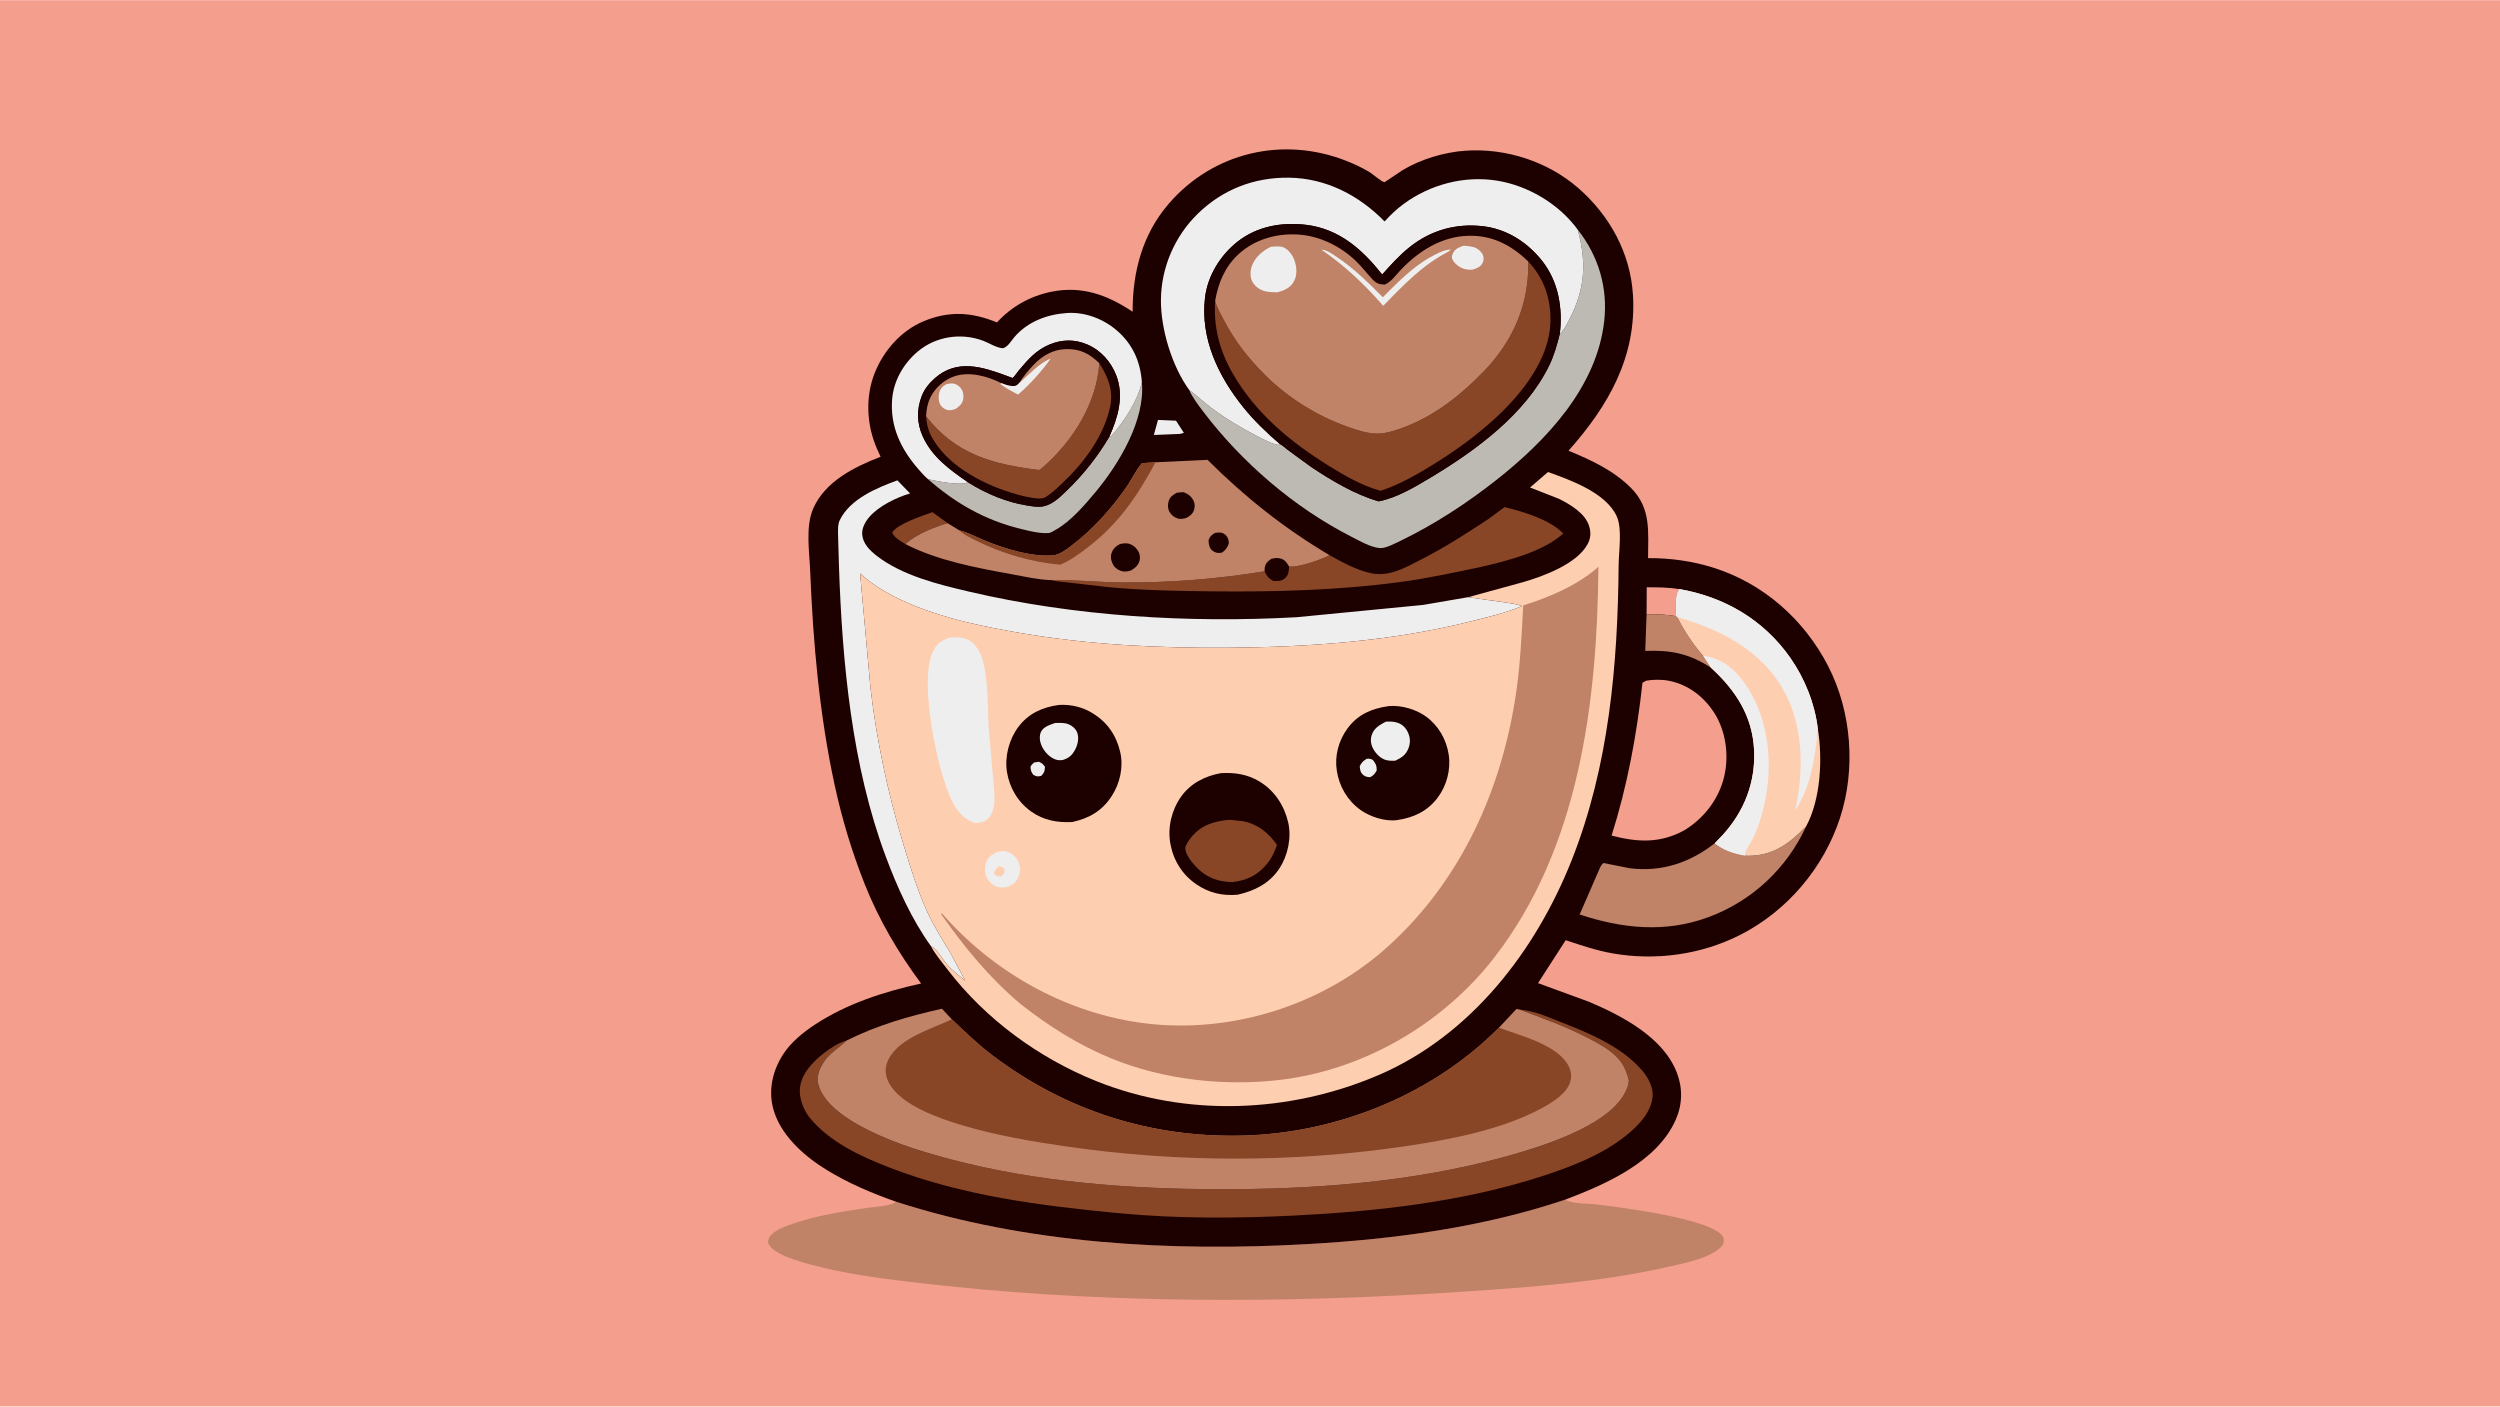 <svg version="1.1" xmlns="http://www.w3.org/2000/svg" style="display: block;" viewBox="0 0 2048 1152" width="1820" height="1024">
<path transform="translate(0,0)" fill="rgb(244,158,141)" d="M -0 -0 L 2048 0 L 2048 1152 L -0 1152 L -0 -0 z"/>
<path transform="translate(0,0)" fill="rgb(192,131,103)" d="M 1282.16 982.643 L 1282.64 982.929 C 1288.36 986.054 1301.8 985.759 1308.59 986.609 C 1324.49 988.598 1406.44 998.445 1411.91 1013.98 C 1412.45 1015.52 1411.93 1017.35 1411.73 1018.95 C 1404.57 1030.3 1378.13 1035 1365.5 1037.87 C 1311.38 1050.13 1254.26 1054.27 1199 1057.97 C 1048.97 1068.02 895.745 1068 746.324 1050.1 C 719.098 1046.84 691.469 1043.12 664.944 1036 C 655.258 1033.4 643.943 1030.26 635.5 1024.86 C 632.796 1023.13 630.509 1020.97 629.203 1018 C 629.271 1015.03 629.902 1013.22 632.082 1011.15 C 637.034 1006.45 643.837 1004.35 650.155 1002.17 C 670.003 995.301 690.394 992.317 711.068 989.281 C 717.348 988.359 729.176 987.911 734.241 984.381 C 841.47 1018.92 959.026 1025.39 1070.95 1019.04 C 1142.29 1015 1214.21 1005.45 1282.16 982.643 z"/>
<path transform="translate(0,0)" fill="rgb(29,0,0)" d="M 734.241 984.381 C 714.647 977.495 695.345 969.327 677.576 958.5 C 658.472 946.86 638.138 928.929 632.946 906.209 C 629.62 891.652 633.261 876.65 641.123 864.188 C 647.668 853.815 657.902 845.541 668.07 838.901 C 694.057 821.93 724.447 812.124 754.573 805.548 C 735.858 780.339 719.773 753.04 708.217 723.762 C 697.763 697.276 689.735 670.638 683.71 642.819 C 671.274 585.404 666.068 526.251 663.704 467.628 C 663.062 451.715 659.699 431.189 666.233 416.363 C 676.068 394.05 699.917 382.381 721.401 374.023 L 718.311 367.255 C 709.926 348.021 708.731 324.963 716.597 305.34 C 723.964 286.964 738.155 270.753 756.627 263.034 C 777.413 254.349 796.041 255.473 816.718 264.01 C 828.446 251.097 843.914 242.423 861.008 238.904 C 886.103 233.739 907.234 241.421 927.87 255.269 C 927.695 222.867 935.808 191.916 957.322 166.896 C 993.762 124.517 1051.16 111.209 1102.99 131.666 C 1109.42 134.207 1115.68 137.144 1121.64 140.683 C 1124.5 142.384 1131.51 148.651 1134.16 149.137 C 1134.24 149.151 1147.71 140.032 1149.16 139.157 C 1163.84 130.296 1183.43 124.467 1200.5 123.313 C 1233.64 121.072 1267.88 132.083 1292.99 153.981 C 1318.69 176.394 1335.63 207.167 1337.72 241.5 C 1340.8 292.127 1317.55 332.432 1284.92 369.095 C 1303.43 376.726 1321.56 385.072 1335.95 399.396 C 1352.78 416.157 1350.12 435.267 1350.1 457.081 C 1368.35 456.962 1386.38 459.474 1403.8 464.974 C 1444.79 477.92 1478.08 507.553 1497.63 545.554 C 1516.87 582.941 1520.38 629.76 1507.4 669.699 C 1494.03 710.839 1463.98 746.288 1425.31 765.843 C 1393.38 781.985 1356.28 787.043 1321.05 780.866 C 1307.75 778.535 1295.37 774.292 1282.62 770.067 L 1259.93 805.245 L 1301.64 820.496 C 1328.55 831.934 1362.23 849.379 1373.54 878.238 C 1378.58 891.08 1378.35 904.538 1372.75 917.164 C 1357.37 951.837 1315.36 969.994 1282.16 982.643 C 1214.21 1005.45 1142.29 1015 1070.95 1019.04 C 959.026 1025.39 841.47 1018.92 734.241 984.381 z"/>
<path transform="translate(0,0)" fill="rgb(238,238,238)" d="M 948.632 343.848 L 963.404 344.5 L 969.851 354.5 L 966.5 355.333 L 945.225 356.195 L 948.632 343.848 z"/>
<path transform="translate(0,0)" fill="rgb(136,70,38)" d="M 741.676 445.548 C 737.76 443.09 732.524 440.455 730.876 436 C 735.799 428.703 755.559 422.475 763.836 419.42 L 776.331 428.46 C 765.168 431.594 750.452 437.609 741.676 445.548 z"/>
<path transform="translate(0,0)" fill="rgb(244,158,141)" d="M 1348.88 503.069 L 1349.01 480.971 C 1358.05 480.948 1366.78 481.041 1375.73 482.423 C 1371.73 487.131 1372.96 498.59 1373.11 504.694 C 1364.98 503.107 1357.14 503.041 1348.88 503.069 z"/>
<path transform="translate(0,0)" fill="rgb(192,131,103)" d="M 1348.88 503.069 C 1357.14 503.041 1364.98 503.107 1373.11 504.694 L 1373.94 505.366 C 1379.68 516.664 1386.89 527.705 1395.27 537.229 L 1401.66 546.895 C 1383.8 535.231 1368.8 532.278 1347.79 533.077 L 1348.88 503.069 z"/>
<path transform="translate(0,0)" fill="rgb(189,186,179)" d="M 935.421 312.897 C 938.324 343.847 916.807 379.656 897.741 402.612 C 888.993 413.144 877.071 427.077 864.942 433.775 C 863 434.847 860.791 436.463 858.549 436.566 C 851.171 436.904 843.465 434.89 836.348 433.162 C 807 426.039 782.779 412.193 760.213 392.393 C 766.579 393.8 787.25 398.253 792.818 394.813 L 793.873 395.513 C 808.054 404.348 824.68 411.31 841.221 413.928 C 845.732 414.642 850.856 415.592 855.372 414.493 C 862.801 412.687 868.472 406.935 873.821 401.796 C 887.549 388.604 898.932 374.142 908.658 357.8 L 910.251 357.259 C 920.711 345.188 931.964 328.687 935.421 312.897 z"/>
<path transform="translate(0,0)" fill="rgb(136,70,38)" d="M 1218.95 425.279 L 1232.54 415.257 C 1248.17 419.16 1269.13 425.294 1280.61 436.84 C 1264.59 451.762 1234.33 459.447 1213.53 464.217 C 1191.13 468.95 1168.67 473.795 1145.95 476.802 C 1095.54 483.474 1044.15 484.823 993.365 484.297 C 964.551 483.999 935.886 483.52 907.179 480.766 L 875 477.035 C 870.453 476.394 865.229 476.339 860.849 475.057 C 880.036 474.646 899.36 476.819 918.606 477 C 957.533 477.367 997.499 474.149 1035.88 467.865 C 1035.89 466.589 1035.91 465.243 1036.23 464 C 1037.05 460.821 1039.12 459.189 1041.71 457.5 C 1044.23 457.014 1046.55 456.64 1049.09 457.374 C 1052.74 458.428 1054.34 460.917 1056.08 464.004 C 1064.59 464.578 1081.56 458.673 1089.16 454.653 C 1099.81 460.577 1111.37 467.014 1123.41 469.492 C 1138.49 472.599 1151.92 464.493 1164.86 457.869 C 1183.73 448.21 1201.28 436.916 1218.95 425.279 z"/>
<path transform="translate(0,0)" fill="rgb(29,0,0)" d="M 1035.88 467.865 C 1035.89 466.589 1035.91 465.243 1036.23 464 C 1037.05 460.821 1039.12 459.189 1041.71 457.5 C 1044.23 457.014 1046.55 456.64 1049.09 457.374 C 1052.74 458.428 1054.34 460.917 1056.08 464.004 C 1055.72 467.756 1055.76 470.945 1052.62 473.622 C 1049.67 476.148 1046.59 475.905 1043 475.771 C 1039.1 473.621 1037.83 471.809 1035.88 467.865 z"/>
<path transform="translate(0,0)" fill="rgb(192,131,103)" d="M 1430.39 700.9 L 1432.73 700.919 C 1453.14 700.672 1465.9 690.716 1479.59 676.827 C 1463.61 711.518 1435.03 738.177 1399.13 751.348 C 1363.95 764.256 1328.87 760.517 1294.04 749.021 L 1310.45 711.3 C 1311.3 709.421 1311.95 708.225 1313.5 706.843 L 1335.2 711.129 C 1361.23 714.353 1384.23 706.648 1404.68 690.695 C 1411.75 696.412 1420.57 699.345 1429.51 700.809 L 1430.39 700.9 z"/>
<path transform="translate(0,0)" fill="rgb(238,238,238)" d="M 760.213 392.393 C 757.37 389.963 754.885 387.14 752.435 384.323 C 738.044 367.779 729.089 349.409 730.827 327.007 C 732.004 311.835 740.145 297.742 751.609 288.001 C 766.437 275.4 787.276 272.218 805.38 278.991 C 810.658 280.965 815.825 284.667 821.5 285.137 C 825.561 284.235 828.358 279.06 830.967 276.013 C 841.765 263.406 857.62 257.45 873.793 256.287 C 888.551 255.227 903.714 260.94 914.836 270.501 C 927.843 281.682 934.204 295.947 935.421 312.897 C 931.964 328.687 920.711 345.188 910.251 357.259 L 908.658 357.8 C 915.77 341.955 921.006 324.536 914.466 307.5 C 910.171 296.311 901.831 286.816 890.719 282.079 C 880.422 277.689 870.033 277.801 859.747 282.108 C 848.541 286.801 841.93 294.657 834.36 303.649 C 833.44 304.743 830.545 309.027 829.463 309.523 C 829.404 309.55 824.863 307.81 824.446 307.655 C 804.588 300.304 784.058 293.782 766.009 309.546 C 761.344 313.62 757.412 318.384 755.134 324.207 C 750.847 335.162 751.042 346.337 755.807 357.081 C 763.295 373.963 777.993 384.714 792.818 394.813 C 787.25 398.253 766.579 393.8 760.213 392.393 z"/>
<path transform="translate(0,0)" fill="rgb(244,158,141)" d="M 1348.43 557.5 C 1354.2 556.435 1361.58 556.424 1367.32 557.571 C 1382.97 560.697 1395.83 570.571 1404.36 583.907 C 1413.94 598.881 1416.52 618.882 1412.43 636.086 C 1408.05 654.515 1395.98 670.103 1379.94 679.948 C 1360.05 690.869 1341.64 689.943 1320.22 684.361 C 1333.12 643.498 1340.88 601.739 1345.5 559.199 L 1348.43 557.5 z"/>
<path transform="translate(0,0)" fill="rgb(254,206,177)" d="M 1375.73 482.423 C 1412.78 488.917 1444.79 507.582 1466.56 538.673 C 1478.48 555.708 1486.64 576.009 1489.14 596.669 C 1493.17 621.241 1491.65 654.362 1479.59 676.827 C 1465.9 690.716 1453.14 700.672 1432.73 700.919 L 1430.39 700.9 L 1429.51 700.809 C 1420.57 699.345 1411.75 696.412 1404.68 690.695 L 1411.15 683.964 C 1428.82 664.63 1438.2 640.838 1436.95 614.399 C 1435.62 586.291 1421.83 565.355 1401.66 546.895 L 1395.27 537.229 C 1386.89 527.705 1379.68 516.664 1373.94 505.366 L 1373.11 504.694 C 1372.96 498.59 1371.73 487.131 1375.73 482.423 z"/>
<path transform="translate(0,0)" fill="rgb(238,238,238)" d="M 1395.27 537.229 C 1407.33 538.311 1417.45 545.088 1425.12 554.24 C 1444.49 577.354 1451.13 610.269 1448.35 639.727 C 1447.16 652.334 1444.35 665.318 1440.01 677.233 C 1438.54 681.279 1436.84 685.282 1434.76 689.055 C 1433.09 692.073 1429.1 697.306 1429.51 700.809 C 1420.57 699.345 1411.75 696.412 1404.68 690.695 L 1411.15 683.964 C 1428.82 664.63 1438.2 640.838 1436.95 614.399 C 1435.62 586.291 1421.83 565.355 1401.66 546.895 L 1395.27 537.229 z"/>
<path transform="translate(0,0)" fill="rgb(238,238,238)" d="M 1375.73 482.423 C 1412.78 488.917 1444.79 507.582 1466.56 538.673 C 1478.48 555.708 1486.64 576.009 1489.14 596.669 C 1487.15 619.371 1483.53 644.875 1470.46 664.095 C 1477.96 632.352 1477.45 594.32 1461.17 565.353 C 1442.6 532.306 1409.02 515.31 1373.94 505.366 L 1373.11 504.694 C 1372.96 498.59 1371.73 487.131 1375.73 482.423 z"/>
<path transform="translate(0,0)" fill="rgb(189,186,179)" d="M 1292.51 188.055 C 1309.56 209.558 1317.29 235.815 1314.15 263.162 C 1307.95 317.232 1266.75 360.809 1225.76 393.107 C 1201.77 412.006 1175.46 429.221 1147.96 442.561 C 1143.59 444.684 1135.18 449.225 1130.44 448.868 C 1122.9 448.299 1113.41 442.783 1106.66 439.333 C 1060.13 415.569 1017.34 378.709 985.833 337.237 C 981.73 331.836 976.847 325.496 974.163 319.295 C 980.383 323.755 985.759 329.09 991.874 333.655 C 1004.1 342.782 1016.86 350.49 1030.44 357.445 C 1035.5 360.037 1042.08 363.732 1047.78 364.342 L 1048.59 363.728 C 1050.13 364.122 1053.15 367.077 1054.62 368.182 L 1073.95 382.277 C 1090.67 393.48 1109.97 404.982 1129.43 410.566 C 1144.31 407.636 1158.95 398.86 1171.84 391.138 C 1208.89 368.939 1249.82 339.033 1269.16 299.118 C 1273.17 290.847 1275.59 282.121 1277.81 273.237 C 1279.72 271.491 1281.19 269.621 1282.47 267.371 C 1297.98 240.108 1300.6 217.98 1292.51 188.055 z"/>
<path transform="translate(0,0)" fill="rgb(29,0,0)" d="M 792.818 394.813 C 777.993 384.714 763.295 373.963 755.807 357.081 C 751.042 346.337 750.847 335.162 755.134 324.207 C 757.412 318.384 761.344 313.62 766.009 309.546 C 784.058 293.782 804.588 300.304 824.446 307.655 C 824.863 307.81 829.404 309.55 829.463 309.523 C 830.545 309.027 833.44 304.743 834.36 303.649 C 841.93 294.657 848.541 286.801 859.747 282.108 C 870.033 277.801 880.422 277.689 890.719 282.079 C 901.831 286.816 910.171 296.311 914.466 307.5 C 921.006 324.536 915.77 341.955 908.658 357.8 C 898.932 374.142 887.549 388.604 873.821 401.796 C 868.472 406.935 862.801 412.687 855.372 414.493 C 850.856 415.592 845.732 414.642 841.221 413.928 C 824.68 411.31 808.054 404.348 793.873 395.513 L 792.818 394.813 z"/>
<path transform="translate(0,0)" fill="rgb(136,70,38)" d="M 900.535 297.345 C 907.769 308.721 912.34 319.788 909.329 333.518 C 904.123 357.258 887.958 378.977 870.576 395.362 C 866.159 399.526 861.151 404.468 855.825 407.448 C 850.88 410.215 833.001 404.961 827.331 403.149 C 802.941 395.353 775.232 380.495 762.83 357.018 C 760.289 352.207 758.897 346.343 758.673 340.93 L 759.041 341.406 C 783.283 372.354 813.772 380.244 851.152 384.896 C 852.625 384.028 853.854 383.063 855.132 381.934 C 879.172 360.701 898.573 329.776 900.535 297.345 z"/>
<path transform="translate(0,0)" fill="rgb(192,131,103)" d="M 835.11 313.494 C 837.949 308.515 842.578 303.194 846.486 298.993 C 853.543 291.408 862.485 286.168 873.007 285.854 C 884.64 285.507 892.193 289.353 900.535 297.345 C 898.573 329.776 879.172 360.701 855.132 381.934 C 853.854 383.063 852.625 384.028 851.152 384.896 C 813.772 380.244 783.283 372.354 759.041 341.406 L 758.673 340.93 C 758.877 335.432 759.736 330.539 762.141 325.537 C 765.89 317.739 773.391 310.995 781.603 308.189 C 794.067 303.932 808.748 307.948 820.137 313.672 C 823.152 314.81 826.19 316.072 829.45 316.139 C 832.656 316.205 832.844 315.732 835.11 313.494 z"/>
<path transform="translate(0,0)" fill="rgb(238,238,238)" d="M 835.11 313.494 C 843.019 306.768 850.859 297.571 860.719 293.631 C 853.943 303.335 843.078 315.505 834.003 323.097 C 828.944 320.48 824.091 317.927 819.504 314.509 L 820.137 313.672 C 823.152 314.81 826.19 316.072 829.45 316.139 C 832.656 316.205 832.844 315.732 835.11 313.494 z"/>
<path transform="translate(0,0)" fill="rgb(238,238,238)" d="M 775.424 314.5 C 777.019 314.243 778.887 313.856 780.5 314.028 C 783.596 314.359 786.266 316.362 787.835 319 C 789.277 321.425 789.54 324.652 788.924 327.386 C 788.109 331.001 785.478 333.143 782.5 335.015 C 780.842 335.542 778.805 336.11 777.063 335.901 C 774.681 335.616 772.054 333.999 770.698 332.031 C 768.87 329.378 768.595 324.945 769.365 321.888 C 770.305 318.155 772.178 316.302 775.424 314.5 z"/>
<path transform="translate(0,0)" fill="rgb(192,131,103)" d="M 946.599 378.55 L 989.2 376.559 C 1019.93 407.127 1051.81 432.498 1089.16 454.653 C 1081.56 458.673 1064.59 464.578 1056.08 464.004 C 1054.34 460.917 1052.74 458.428 1049.09 457.374 C 1046.55 456.64 1044.23 457.014 1041.71 457.5 C 1039.12 459.189 1037.05 460.821 1036.23 464 C 1035.91 465.243 1035.89 466.589 1035.88 467.865 C 997.499 474.149 957.533 477.367 918.606 477 C 899.36 476.819 880.036 474.646 860.849 475.057 C 850.631 474.794 839.717 472.246 829.66 470.428 C 800.644 465.18 768.077 459.158 741.676 445.548 C 750.452 437.609 765.168 431.594 776.331 428.46 L 785.84 434.306 C 793.078 436.113 800.323 440.031 807.248 442.877 C 823.339 449.491 844.962 456.153 862.424 454.791 C 868.28 454.334 873.644 449.969 878.137 446.557 C 895.294 433.531 909.799 417.255 922.198 399.72 C 926.801 393.211 930.362 385.199 935.515 379.276 L 946.599 378.55 z"/>
<path transform="translate(0,0)" fill="rgb(29,0,0)" d="M 995.134 436.5 L 995.857 436.332 C 999.053 435.884 1001.36 435.782 1003.94 438.074 C 1006.02 439.927 1006.59 442.343 1006.68 445 C 1005.26 448.659 1004.55 449.808 1001.5 452.273 C 1001.04 452.498 1000.81 452.643 1000.25 452.72 C 997.495 453.095 995.333 452.679 993.162 450.89 C 990.421 448.63 990.256 445.739 990.016 442.5 C 991.053 439.276 992.455 438.265 995.134 436.5 z"/>
<path transform="translate(0,0)" fill="rgb(29,0,0)" d="M 964.041 403.5 C 965.785 403.18 967.723 403.175 969.5 403.043 C 972.841 404.259 975.311 405.916 977.213 409 C 978.679 411.377 979.082 414.212 978.349 416.912 C 977.275 420.873 974.896 422.546 971.5 424.307 C 969.447 424.733 967.256 425.275 965.182 424.724 C 962.187 423.928 959.634 421.955 958.094 419.277 C 956.598 416.674 956.485 413.35 957.319 410.499 C 958.362 406.929 960.93 405.17 964.041 403.5 z"/>
<path transform="translate(0,0)" fill="rgb(29,0,0)" d="M 917.485 445.5 C 919.447 445.169 921.619 444.722 923.605 445.027 C 927.014 445.55 929.906 447.651 931.861 450.422 C 933.488 452.726 934.24 455.751 933.656 458.538 C 932.759 462.82 930.038 465.06 926.5 467.186 C 924.323 467.894 921.752 468.365 919.483 467.868 C 916.701 467.258 913.947 465.635 912.365 463.236 C 910.624 460.597 909.57 457.091 910.323 453.962 C 911.359 449.657 913.797 447.538 917.485 445.5 z"/>
<path transform="translate(0,0)" fill="rgb(136,70,38)" d="M 785.84 434.306 C 793.078 436.113 800.323 440.031 807.248 442.877 C 823.339 449.491 844.962 456.153 862.424 454.791 C 868.28 454.334 873.644 449.969 878.137 446.557 C 895.294 433.531 909.799 417.255 922.198 399.72 C 926.801 393.211 930.362 385.199 935.515 379.276 L 946.599 378.55 C 931.886 406.022 916.499 428.7 891.561 447.914 C 884.364 453.46 877.04 458.857 868.644 462.461 C 845.465 460.524 820.605 453.257 799.82 442.836 C 795.199 440.519 789.499 438.002 785.84 434.306 z"/>
<path transform="translate(0,0)" fill="rgb(136,70,38)" d="M 1244.88 826.9 C 1255.98 827.706 1267.03 832.561 1277.33 836.618 C 1301.36 846.087 1327.56 856.56 1344.97 876.489 C 1349.85 882.073 1354.42 890.16 1353.84 897.804 C 1352.86 910.69 1342.84 921.209 1333.37 929.049 C 1313.06 945.874 1286.51 955.945 1261.62 963.931 C 1197.22 984.588 1127.33 992.317 1060 995.657 C 1012.39 998.018 963.454 998.214 915.963 993.653 C 851.967 987.505 788.535 979.504 728.162 956.141 C 704.916 947.145 679.466 935.29 663.327 915.5 C 658.329 909.372 654.533 899.512 655.278 891.5 C 656.402 879.406 665.917 869.594 675.023 862.494 C 679.678 858.864 687.479 853.803 693.231 852.414 C 686.871 858.939 679.543 862.285 674.425 870.502 C 671.231 875.631 668.749 881.822 670.3 887.921 C 673.965 902.324 689.442 913.516 701.674 920.529 C 725.365 934.113 752.359 942.566 778.656 949.528 C 849.566 968.3 924.97 973.87 998.111 974.061 C 1075.86 974.263 1156.43 968.366 1231.67 947.79 C 1260.88 939.802 1315.69 923.29 1330.79 895.839 C 1332.62 892.523 1335.2 886.876 1333.97 883.124 C 1331.02 874.048 1329.23 869.974 1321.98 863.444 C 1315.88 857.943 1307.79 853.757 1300.52 849.975 C 1282.5 840.608 1263.82 834.012 1244.88 826.9 z"/>
<path transform="translate(0,0)" fill="rgb(238,238,238)" d="M 974.163 319.295 C 960.108 299.887 950.921 269.624 951.033 245.821 C 951.158 219.31 962.136 193.68 981.04 175.126 C 1001.47 155.076 1027.41 145.029 1056 145.419 C 1086.32 145.833 1113.37 159.892 1134.26 181.28 C 1139.07 175.963 1144.01 171.233 1149.8 166.98 C 1171.5 151.026 1199.32 143.566 1226.1 147.798 C 1251.75 151.852 1277.25 166.988 1292.51 188.055 C 1300.6 217.98 1297.98 240.108 1282.47 267.371 C 1281.19 269.621 1279.72 271.491 1277.81 273.237 C 1280.3 252.547 1276.72 230.641 1263.52 213.855 C 1251.39 198.416 1234.46 187.43 1214.74 185.173 C 1192.66 182.646 1172.01 188.459 1154.55 202.461 C 1146.6 208.839 1139.04 217.141 1132.29 224.764 C 1115.97 204.16 1097.03 187.311 1069.94 184.034 C 1050.11 181.634 1029.75 185.247 1013.78 197.842 C 999.701 208.951 989.267 225.756 987.149 243.754 C 983.2 277.302 998.12 308.179 1018.7 333.723 C 1027.56 344.713 1037.89 354.561 1048.59 363.728 L 1047.78 364.342 C 1042.08 363.732 1035.5 360.037 1030.44 357.445 C 1016.86 350.49 1004.1 342.782 991.874 333.655 C 985.759 329.09 980.383 323.755 974.163 319.295 z"/>
<path transform="translate(0,0)" fill="rgb(238,238,238)" d="M 762.54 774.848 C 746.814 752.903 735.105 726.945 725.691 701.755 C 697.772 627.047 689.934 542.599 687.268 463.307 L 686.572 439 C 686.511 435.023 686.167 429.677 687.905 426.056 C 696.235 408.689 718.082 399.561 735.14 393.37 L 745.517 404.055 C 734.225 407.457 719.907 414.385 712.209 423.309 C 708.855 427.198 705.836 432.566 706.331 437.891 C 707.022 445.323 712.491 450.701 718.043 455.043 C 738.891 471.35 768.657 478.627 794.026 484.563 C 880.471 504.789 973.725 510.389 1062.16 505.484 L 1165.79 495.413 L 1202.68 489.083 L 1234.3 493.554 C 1238.31 494.294 1242.96 494.749 1246.69 496.413 C 1233.22 502.133 1218.27 505.535 1204.09 509.082 C 1140.06 525.099 1072.77 529.957 1006.92 530.468 C 949.492 530.914 892.051 528.119 835.399 518.328 C 805.83 513.218 776.776 507.327 748.871 495.998 C 733.521 489.767 716.576 481.028 704.574 469.559 L 713.087 563.302 C 718.102 606.231 727.109 648.572 739.562 689.923 C 745.339 709.107 751.543 729.113 759.821 747.325 C 765.184 759.124 772.992 770.948 779.504 782.167 L 790.658 803.235 C 785.778 799.232 780.546 795.228 776.288 790.561 C 772.316 786.206 767.604 777.164 762.54 774.848 z"/>
<path transform="translate(0,0)" fill="rgb(192,131,103)" d="M 1227.94 841.709 L 1242.35 826.358 L 1244.88 826.9 C 1263.82 834.012 1282.5 840.608 1300.52 849.975 C 1307.79 853.757 1315.88 857.943 1321.98 863.444 C 1329.23 869.974 1331.02 874.048 1333.97 883.124 C 1335.2 886.876 1332.62 892.523 1330.79 895.839 C 1315.69 923.29 1260.88 939.802 1231.67 947.79 C 1156.43 968.366 1075.86 974.263 998.111 974.061 C 924.97 973.87 849.566 968.3 778.656 949.528 C 752.359 942.566 725.365 934.113 701.674 920.529 C 689.442 913.516 673.965 902.324 670.3 887.921 C 668.749 881.822 671.231 875.631 674.425 870.502 C 679.543 862.285 686.871 858.939 693.231 852.414 C 718.603 839.695 744.051 832.413 771.653 826.2 L 779.689 834.851 C 790.587 845.23 801.378 855.657 813.419 864.729 C 872.989 909.609 942.469 931.83 1016.93 930.161 C 1094.54 928.422 1173 897.107 1227.94 841.709 z"/>
<path transform="translate(0,0)" fill="rgb(136,70,38)" d="M 779.689 834.851 C 790.587 845.23 801.378 855.657 813.419 864.729 C 872.989 909.609 942.469 931.83 1016.93 930.161 C 1094.54 928.422 1173 897.107 1227.94 841.709 C 1244.96 848.186 1274.93 855.337 1284.48 872.204 C 1287.1 876.838 1287.76 881.019 1286.31 886.162 C 1283.67 895.566 1271.59 903.055 1263.48 907.447 C 1230.71 925.185 1189.43 933.124 1152.95 938.586 C 1061.2 952.321 966.436 952.439 874.617 939.2 C 845.276 934.969 816.338 930.065 787.875 921.563 C 768.965 915.915 737.668 905.097 728.11 886.758 C 725.593 881.928 724.698 876.509 726.422 871.244 C 733.058 850.983 762.546 843.22 779.689 834.851 z"/>
<path transform="translate(0,0)" fill="rgb(29,0,0)" d="M 1048.59 363.728 C 1037.89 354.561 1027.56 344.713 1018.7 333.723 C 998.12 308.179 983.2 277.302 987.149 243.754 C 989.267 225.756 999.701 208.951 1013.78 197.842 C 1029.75 185.247 1050.11 181.634 1069.94 184.034 C 1097.03 187.311 1115.97 204.16 1132.29 224.764 C 1139.04 217.141 1146.6 208.839 1154.55 202.461 C 1172.01 188.459 1192.66 182.646 1214.74 185.173 C 1234.46 187.43 1251.39 198.416 1263.52 213.855 C 1276.72 230.641 1280.3 252.547 1277.81 273.237 C 1275.59 282.121 1273.17 290.847 1269.16 299.118 C 1249.82 339.033 1208.89 368.939 1171.84 391.138 C 1158.95 398.86 1144.31 407.636 1129.43 410.566 C 1109.97 404.982 1090.67 393.48 1073.95 382.277 L 1054.62 368.182 C 1053.15 367.077 1050.13 364.122 1048.59 363.728 z"/>
<path transform="translate(0,0)" fill="rgb(136,70,38)" d="M 1251.94 214.027 C 1265.08 228.203 1270.75 244.953 1270.1 264.173 C 1269.07 294.299 1246.7 322.284 1225.62 341.832 C 1209.51 356.774 1191.68 369.554 1173 381.051 C 1159.8 389.178 1145.7 397.134 1130.91 401.912 C 1116.18 397.883 1102.26 389.928 1089.33 381.935 C 1057.46 362.244 1028.6 338.555 1009.75 305.624 C 999.06 286.954 994.047 267.806 995.44 246.334 C 996.656 251.485 999.737 256.698 1002.16 261.377 C 1011.13 278.727 1022.52 293.331 1036.37 307.11 C 1055.27 325.906 1079.13 340.699 1104.22 349.607 C 1112 352.368 1120.59 355.204 1128.92 355.06 C 1136.14 354.935 1144.12 352.179 1150.84 349.62 C 1175.99 340.047 1197.52 322.832 1215.98 303.598 C 1239.94 278.641 1252.68 248.622 1251.94 214.027 z"/>
<path transform="translate(0,0)" fill="rgb(192,131,103)" d="M 995.44 246.334 C 997.982 231.774 1003.28 218.669 1014.34 208.347 C 1027.46 196.106 1045.34 190.98 1063 191.964 C 1080.64 192.947 1097.76 201.279 1110.44 213.377 C 1115.4 218.104 1119.51 223.528 1124.15 228.537 C 1127.53 232.181 1129.77 232.839 1134.5 233.001 C 1140.19 230.264 1143.22 225.45 1147.46 220.988 C 1162.11 205.565 1181.06 193.481 1203.05 193.002 C 1222.74 192.574 1238.01 200.695 1251.94 214.027 C 1252.68 248.622 1239.94 278.641 1215.98 303.598 C 1197.52 322.832 1175.99 340.047 1150.84 349.62 C 1144.12 352.179 1136.14 354.935 1128.92 355.06 C 1120.59 355.204 1112 352.368 1104.22 349.607 C 1079.13 340.699 1055.27 325.906 1036.37 307.11 C 1022.52 293.331 1011.13 278.727 1002.16 261.377 C 999.737 256.698 996.656 251.485 995.44 246.334 z"/>
<path transform="translate(0,0)" fill="rgb(238,238,238)" d="M 1198.97 201.1 C 1202.14 201.442 1206.05 201.584 1208.95 202.968 C 1211.31 204.094 1214.15 206.593 1214.93 209.19 C 1215.68 211.666 1215.54 213.768 1214.09 216 C 1212.28 218.818 1209.52 219.761 1206.5 220.708 C 1203.75 221.033 1200.38 220.671 1197.82 219.573 C 1194.71 218.241 1190.65 215.01 1189.56 211.68 C 1189.02 210.022 1189.72 208.568 1190.4 207.068 C 1191.99 203.539 1195.6 202.347 1198.97 201.1 z"/>
<path transform="translate(0,0)" fill="rgb(238,238,238)" d="M 1082.54 204.5 L 1083.02 204.471 C 1087.03 204.635 1091.73 208.126 1095.01 210.311 C 1109.09 219.674 1120.92 231.465 1132.82 243.37 L 1138.61 237.516 C 1149.64 226.607 1161.16 215.803 1175.09 208.72 C 1179.28 206.593 1183.93 204.276 1188.72 204.299 L 1186.5 205.991 C 1165.05 217.025 1149.77 233.409 1133.11 250.383 C 1118.39 233.349 1101.21 217.048 1082.54 204.5 z"/>
<path transform="translate(0,0)" fill="rgb(238,238,238)" d="M 1041.04 202.051 L 1041.48 202.023 C 1044.68 201.854 1048.58 201.234 1051.58 202.583 C 1055.88 204.52 1059.03 209.121 1060.52 213.453 C 1062.36 218.788 1062.78 225.028 1060.1 230.139 C 1057.16 235.766 1052.31 237.573 1046.54 239.325 C 1042.98 239.271 1039.27 239.252 1035.81 238.282 C 1031.55 237.084 1027.56 234.101 1025.64 230.05 C 1024.06 226.732 1024.17 221.824 1025.3 218.368 C 1027.78 210.841 1034.12 205.391 1041.04 202.051 z"/>
<path transform="translate(0,0)" fill="rgb(254,206,177)" d="M 1247.51 476.8 C 1264.3 472.003 1291.97 461.734 1300.57 445.602 C 1303.23 440.628 1303.42 435.9 1301.74 430.589 C 1298.46 420.258 1286.28 413.063 1277.11 408.503 L 1253.42 399.196 L 1268.12 386.54 C 1286.66 393.171 1315.7 403.545 1324.44 422.861 C 1329.06 433.082 1326.09 451.317 1325.99 462.64 C 1325.28 544.649 1318.04 627.511 1287.55 704.47 C 1258.04 778.968 1204.68 848.229 1129.38 880.53 C 1056.47 911.808 971.971 915.222 897.908 885.45 C 850.856 866.536 807.416 834.741 776.472 794.422 C 771.784 788.314 766.18 781.644 762.54 774.848 C 767.604 777.164 772.316 786.206 776.288 790.561 C 780.546 795.228 785.778 799.232 790.658 803.235 L 779.504 782.167 C 772.992 770.948 765.184 759.124 759.821 747.325 C 751.543 729.113 745.339 709.107 739.562 689.923 C 727.109 648.572 718.102 606.231 713.087 563.302 L 704.574 469.559 C 716.576 481.028 733.521 489.767 748.871 495.998 C 776.776 507.327 805.83 513.218 835.399 518.328 C 892.051 528.119 949.492 530.914 1006.92 530.468 C 1072.77 529.957 1140.06 525.099 1204.09 509.082 C 1218.27 505.535 1233.22 502.133 1246.69 496.413 C 1242.96 494.749 1238.31 494.294 1234.3 493.554 L 1202.68 489.083 L 1247.51 476.8 z"/>
<path transform="translate(0,0)" fill="rgb(238,238,238)" d="M 818.069 697.5 C 820.771 697.132 823.293 696.752 825.882 697.83 C 830.013 699.549 833.274 703.162 834.853 707.322 C 836.424 711.463 835.648 715.475 833.743 719.401 C 831.797 723.41 828.796 725.046 824.819 726.5 C 821.938 727.052 819.547 727.168 816.717 726.282 C 812.748 725.041 809.625 721.499 807.989 717.786 C 806.309 713.974 806.677 708.692 808.465 704.995 C 810.426 700.939 814.013 698.954 818.069 697.5 z"/>
<path transform="translate(0,0)" fill="rgb(254,206,177)" d="M 818.127 709.5 C 820.095 709.504 820.828 710.191 822.5 711.177 L 823.097 713.5 C 822.209 716.342 822.025 716.345 819.5 717.975 C 816.662 717.743 816.469 717.61 814.313 715.735 C 814.576 712.697 816.157 711.713 818.127 709.5 z"/>
<path transform="translate(0,0)" fill="rgb(238,238,238)" d="M 778.262 522.137 C 785.349 521.835 791.132 521.643 796.747 526.496 C 800.798 529.997 803.739 535.781 805.101 540.9 C 809.834 558.7 808.915 579.113 810.06 597.482 L 814.133 643.765 C 814.826 651.749 815.889 663.056 810.22 669.495 C 806.466 673.759 803.627 673.811 798.216 674.036 L 793.849 671.906 C 782.773 666.291 777.543 651.644 773.858 640.663 C 765.759 616.527 753.157 555.255 764.71 532.534 C 767.629 526.792 772.318 524.059 778.262 522.137 z"/>
<path transform="translate(0,0)" fill="rgb(29,0,0)" d="M 1137.59 578.3 C 1147.52 577.327 1159.99 580.884 1168.01 586.713 C 1178.41 594.264 1184.94 605.628 1186.81 618.266 C 1188.62 630.478 1185.07 643.688 1177.59 653.5 C 1169.09 664.647 1157.95 669.7 1144.42 671.69 C 1134.72 673.015 1122.37 668.98 1114.52 663.36 C 1103.88 655.75 1097.14 644.228 1095.12 631.342 C 1093.2 619.098 1096.56 606.505 1103.89 596.578 C 1112.47 584.965 1123.74 580.298 1137.59 578.3 z"/>
<path transform="translate(0,0)" fill="rgb(238,238,238)" d="M 1119.54 621.5 C 1121.7 621.143 1122.66 621.451 1124.63 622.375 C 1127.21 625.814 1127.73 626.701 1127.82 631 C 1126.12 633.931 1125.54 634.767 1122.5 636.541 C 1120.6 636.464 1118.52 636.188 1117 634.898 C 1114.23 632.537 1114.24 630.776 1113.91 627.5 C 1115.59 624.285 1116.46 623.435 1119.54 621.5 z"/>
<path transform="translate(0,0)" fill="rgb(238,238,238)" d="M 1135.29 591.041 C 1138.67 590.882 1141.83 590.85 1145.07 591.996 C 1148.9 593.354 1151.64 596.106 1153.34 599.757 C 1155.31 603.987 1155.54 608.27 1153.89 612.653 C 1151.79 618.261 1148.18 620.615 1142.94 623.046 C 1140.49 623.117 1138.11 623.143 1135.71 622.555 C 1131.24 621.458 1127.43 617.65 1125.2 613.768 C 1123.13 610.16 1122.4 606.335 1123.62 602.293 C 1125.43 596.313 1130.09 593.818 1135.29 591.041 z"/>
<path transform="translate(0,0)" fill="rgb(29,0,0)" d="M 867.434 577.333 C 877.313 576.752 886.92 579.059 895.311 584.267 C 907.194 591.644 914.472 602.242 917.664 615.875 C 920.526 628.102 917.534 641.445 910.766 651.919 C 902.877 664.128 892.397 670.142 878.539 673.25 C 866.436 673.958 854.999 671.908 844.877 664.76 C 833.993 657.075 826.983 645.317 824.898 632.223 C 822.918 619.789 826.606 605.59 834.128 595.5 C 842.555 584.195 853.915 579.26 867.434 577.333 z"/>
<path transform="translate(0,0)" fill="rgb(238,238,238)" d="M 847.08 624.5 L 851 623.91 C 853.79 625.106 854.225 625.553 856.049 628 C 855.778 631.948 855.628 632.62 852.914 635.5 C 849.681 636.083 849.435 636.084 846.5 634.625 C 844.86 632.389 844.287 631.044 844.229 628.24 C 844.203 627.016 846.195 625.431 847.08 624.5 z"/>
<path transform="translate(0,0)" fill="rgb(238,238,238)" d="M 864.354 592.123 C 867.976 592.046 871.911 591.779 875.339 593.141 C 878.276 594.308 881.287 596.926 882.424 599.914 C 884.099 604.317 882.97 609.812 880.816 613.821 C 878.193 618.706 875.74 620.84 870.5 622.49 C 868.217 622.724 866.395 622.72 864.26 621.868 C 859.249 619.867 855.071 615.143 853.039 610.21 C 851.73 607.033 851.204 602.455 852.829 599.3 C 855.014 595.058 860.191 593.605 864.354 592.123 z"/>
<path transform="translate(0,0)" fill="rgb(29,0,0)" d="M 1000.11 633.216 C 1011.44 632.64 1021.58 633.986 1031.56 639.927 C 1043.97 647.315 1052.07 659.667 1055.28 673.579 C 1058.14 685.938 1055.05 700.575 1048.23 711.083 C 1040.22 723.423 1027.78 729.709 1013.85 732.803 C 1001.49 733.897 990.617 731.408 980.223 724.4 C 968.628 716.581 961.186 704.656 958.744 690.965 C 956.383 677.728 959.749 663.578 967.442 652.63 C 975.222 641.558 987.067 635.624 1000.11 633.216 z"/>
<path transform="translate(0,0)" fill="rgb(136,70,38)" d="M 1007.22 671.43 L 1017.77 672.508 C 1030.25 674.737 1038.97 681.917 1046.09 691.982 C 1044.23 697.443 1042.02 702.486 1038.36 707.008 C 1030.43 716.8 1021.61 721.148 1009.31 722.483 C 1000.59 722.211 993.308 720.442 986.053 715.417 C 980.793 711.773 970.853 701.461 971.013 694.416 C 971.067 692.064 974.604 687.281 976.082 685.494 C 984.342 675.504 994.86 672.537 1007.22 671.43 z"/>
<path transform="translate(0,0)" fill="rgb(192,131,103)" d="M 1247.83 495.822 C 1269.57 488.963 1292.19 479.439 1309.43 464.198 C 1308.53 574.616 1293.8 694.626 1223.95 784.5 C 1181.89 838.608 1117.45 876.158 1049.3 884.423 C 1003.6 889.967 953.193 884.474 910.5 866.973 C 883.369 855.851 859.158 840.518 836.17 822.454 C 810.21 800.591 790.703 776.598 771.125 749 L 771.5 747.945 L 773.071 749.738 C 818.439 801.079 884.294 835.503 953.092 839.548 C 1018.91 843.417 1086.6 820.264 1135.82 776.28 C 1197.26 721.368 1230.97 645.586 1242.37 564.897 C 1245.62 541.935 1246.5 518.936 1247.83 495.822 z"/>
</svg>